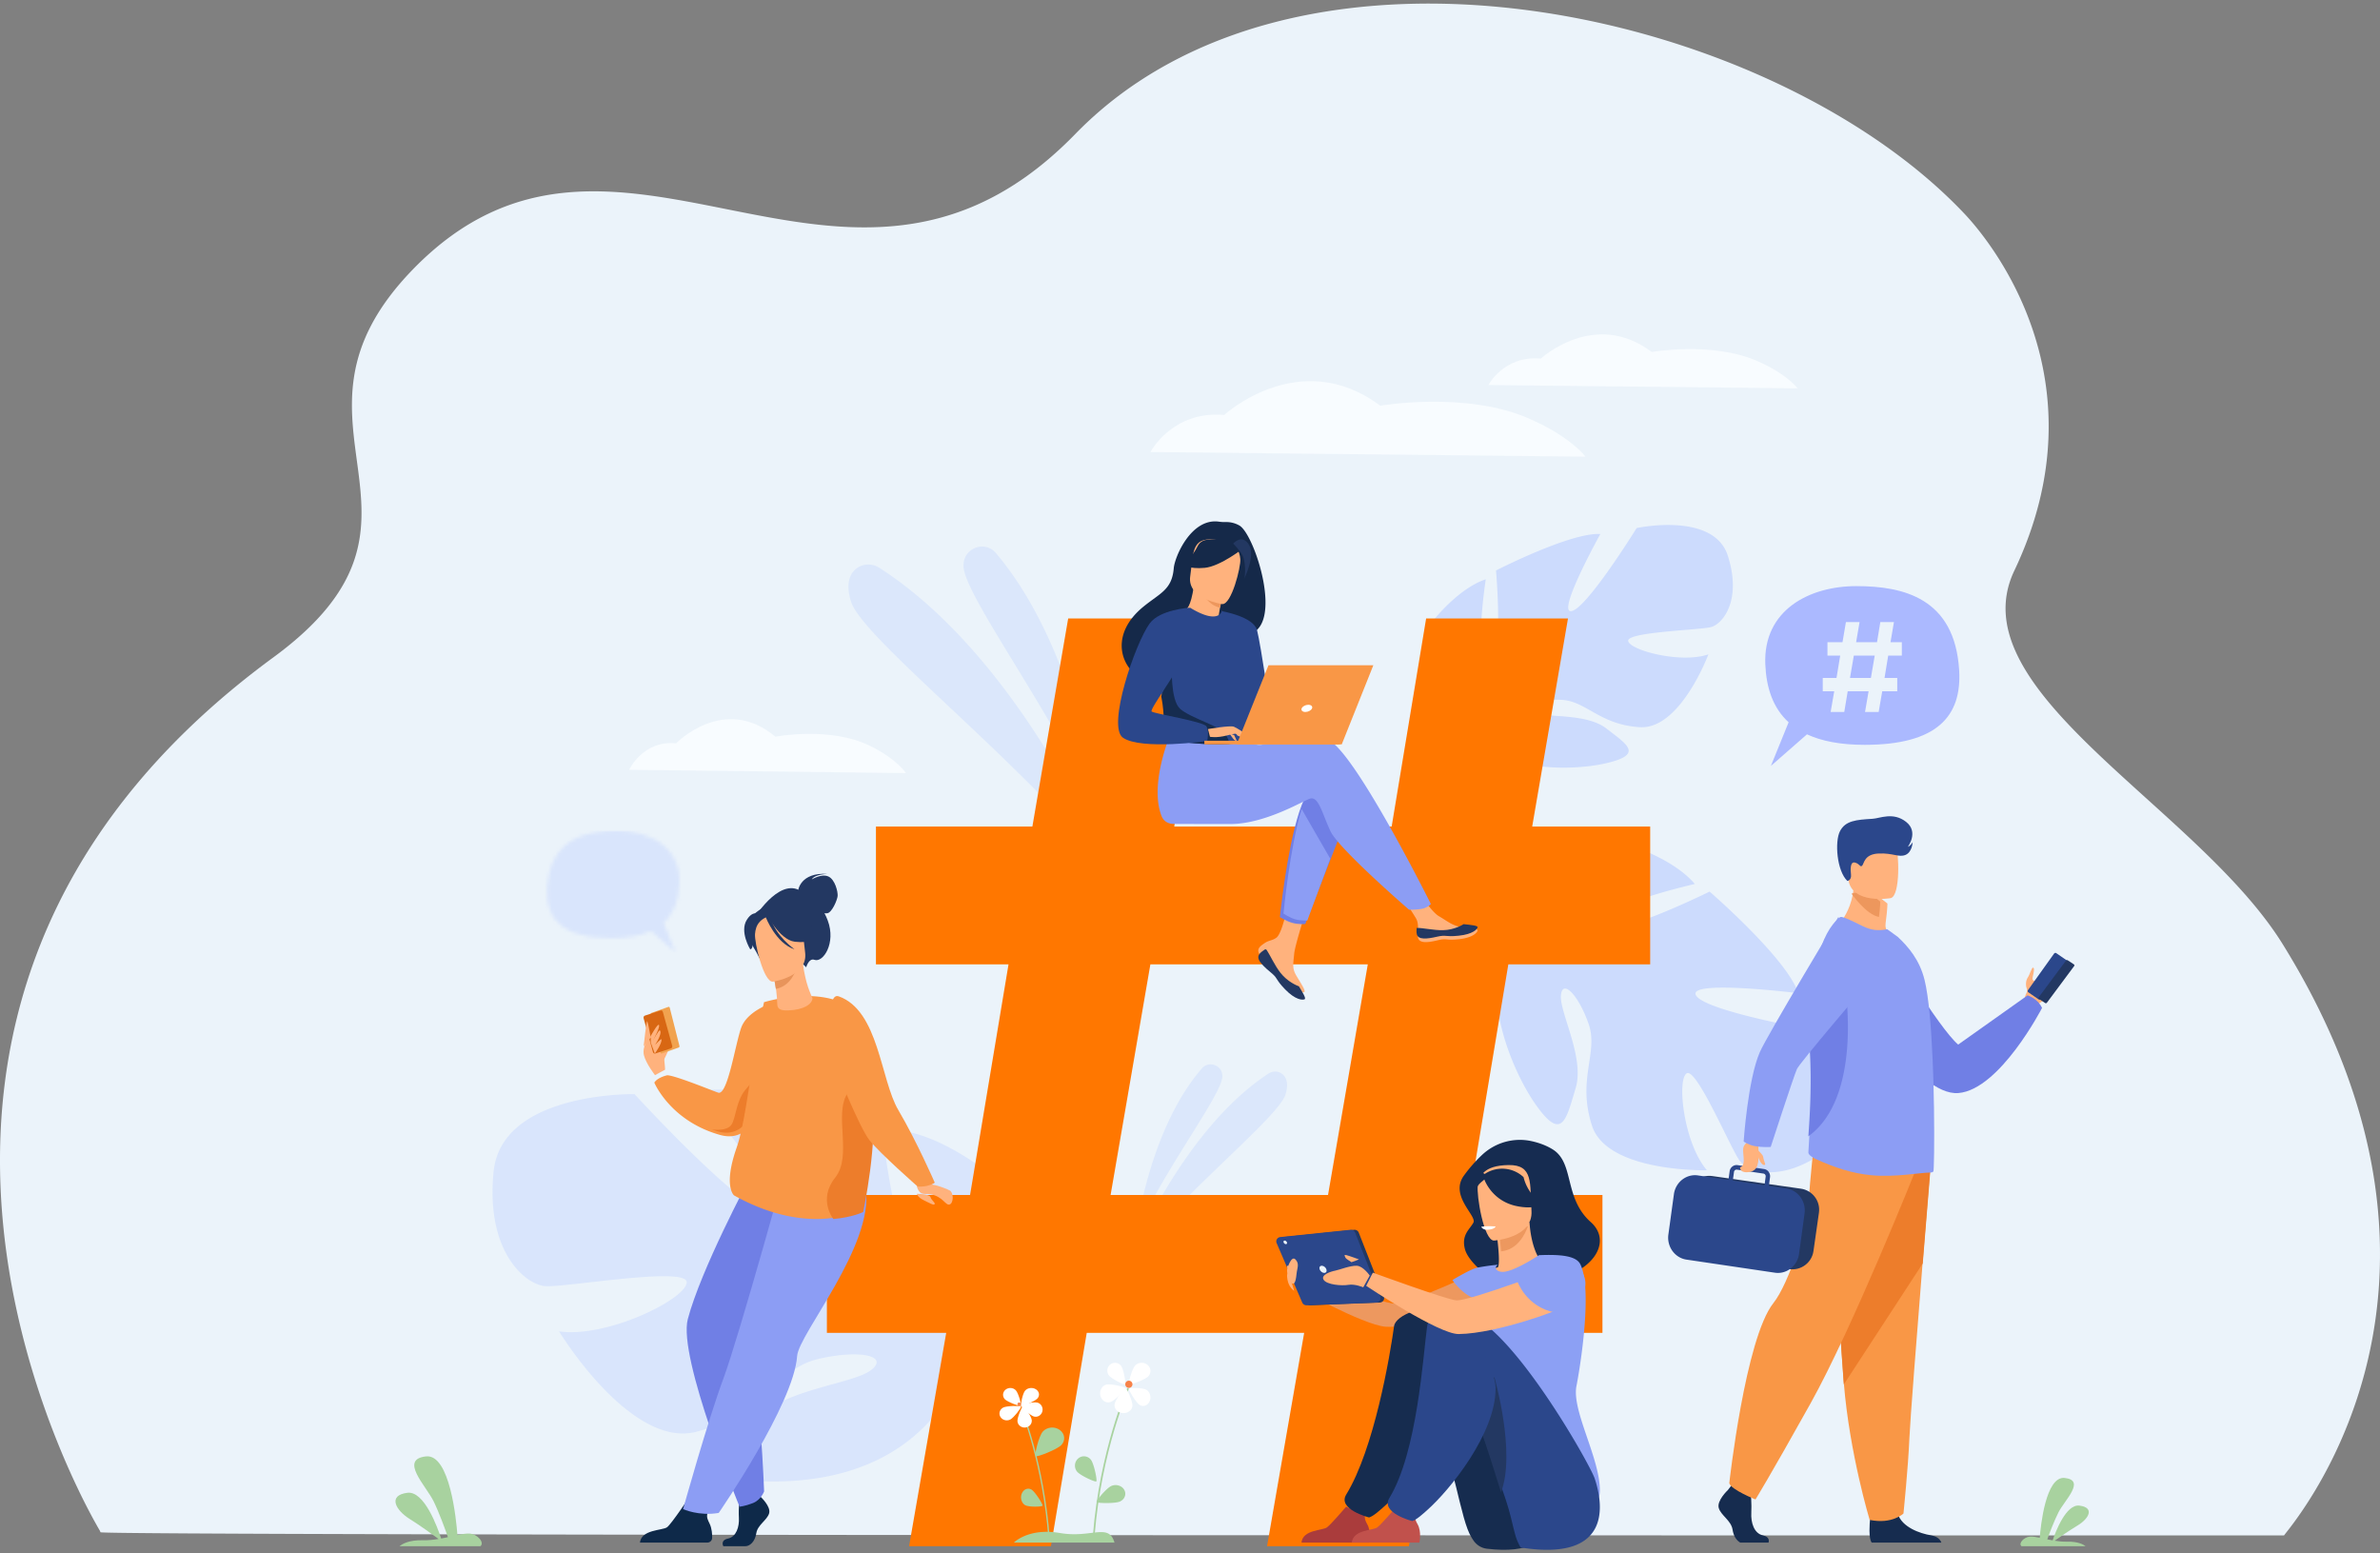 <svg width="662" height="432" viewBox="0 0 662 432" xmlns="http://www.w3.org/2000/svg" xmlns:xlink="http://www.w3.org/1999/xlink">
    <rect x="0" y="0" width="662" height="432" fill="#808080" stroke="none"/>
    <defs>
        <path d="m35.918 33.866-6.847-5.941C26.324 29.19 22.737 29.9 18.125 29.9h-.017C4.407 29.897-.35 24.534.196 15.823 1.044 2.293 10.763.028 19.7.028h.018c8.942.003 17.685 4.53 17.26 14.714-.183 4.394-1.44 8.21-4.423 10.913l3.363 8.211z" id="rzhhw6imta"/>
    </defs>
    <g fill="none" fill-rule="evenodd">
        <path d="M635.324 426.994c-38.994 0-607.047.138-607.375-.877l-.056-.13s-.055-.126-.055-.188c-.217-.51-87.524-143.468 48.205-242.99 53.107-38.94-3.323-64.646 38.907-107.996 27.885-28.621 57.233-22.607 87.392-16.593 22.335 4.454 45.114 8.907 68.075-.704 9.536-3.987 19.103-10.405 28.682-20.254a106.609 106.609 0 0 1 17.627-14.564c.97-.643 1.95-1.272 2.939-1.883a117.8 117.8 0 0 1 11.762-6.352 124.773 124.773 0 0 1 8.306-3.538 136.659 136.659 0 0 1 13.766-4.46c6.667-1.785 13.532-3.111 20.53-4.01a172.93 172.93 0 0 1 9.234-.936c60.302-4.511 128.163 20.865 163.186 57.955 7.05 7.469 39.111 46.114 13.836 99.232-15.957 33.537 50.893 65.568 74.648 103.863 60.395 97.367.94 163.156.391 164.425" fill="#EBF3FA"/>
        <path d="M111.12 430h22.52c1.207-1.025-.835-3.35-2.968-3.506-.927-.071-2.099.124-3.438.405-.31-4.115-2.08-22.62-8.75-21.877-7.498.832 0 8.15 2.12 12.48 1.571 3.21 3.228 7.813 3.985 9.984-.609.13-1.239.26-1.883.379-.994-3.053-4.693-13.32-9.396-12.722-5.522.7-3.302 4.817.612 7.262 2.871 1.797 6.397 4.35 8.073 5.584-1.42.23-2.901.388-4.405.352-3.857-.09-5.74 1.047-6.47 1.659" fill="#A8D29F"/>
        <path d="M306 228c-11.36-27.18-37.689-62.143-37.992-70.432a4.377 4.377 0 0 1-.007-.245c-.067-3.21 2.524-5.323 5.19-5.323 1.367 0 2.755.556 3.814 1.805C300.521 181.535 306 228 306 228M309 243c-23.722-30.376-69.05-65.313-72.287-75.693-1.216-3.892-.728-6.385.352-7.98 1.038-1.527 2.731-2.327 4.462-2.327 1.045 0 2.102.292 3.036.891C285.205 183.99 309 243 309 243M316 343s3.46-28.735 18.313-45.883A3.137 3.137 0 0 1 336.72 296c1.685 0 3.321 1.307 3.278 3.29 0 .05-.002.103-.005.153-.191 5.126-16.82 26.748-23.994 43.557" fill="#DBE7FB"/>
        <path d="M314 351s14.342-36.366 38.838-52.45a3.33 3.33 0 0 1 1.833-.55c1.04 0 2.062.493 2.686 1.434.653.984.945 2.52.214 4.919C355.618 310.749 328.298 332.28 314 351" fill="#DBE7FB"/>
        <path d="M215.007 412c-.864 0-1.745-.012-2.637-.036-17.854-.499-11.124-6.83-3.13-16.297 7.994-9.468 27.815-10.597 33.06-14.66 3.48-2.692.725-4.355-4.84-4.355-2.826 0-6.375.427-10.201 1.367-11.364 2.79-15.223 15.292-33.523 20.142-1.263.335-2.531.492-3.802.492-17.151 0-34.426-28.393-34.426-28.393a23.65 23.65 0 0 0 3.29.215c13.475 0 32.069-9.61 32.212-13.839.044-1.272-2.532-1.723-6.398-1.723-4.793 0-11.57.694-17.792 1.391-6.225.695-11.896 1.392-14.48 1.392-.275 0-.516-.007-.718-.024-5.53-.456-16.577-9.58-14.323-31.854 2.115-20.897 34.764-21.541 38.797-21.541.266 0 .408.002.408.002s30.217 33.01 37.61 33.01c.03 0 .062 0 .092-.003 7.229-.281-20.515-33.568-20.515-33.568 1.885-.5 4.242-.718 6.903-.718 16.402 0 44.343 8.218 44.343 8.218s4.71 41.912 11.398 41.91c.157 0 .314-.022.473-.07 6.936-2.06-6.346-38.647-6.346-38.647 13.938 1.802 28.885 15.3 28.885 15.3 19.65 22.76-10.487 46.907-10.487 46.907s-7.345 35.384-53.853 35.382" fill="#D9E5FC"/>
        <path d="M492.333 326c-4.207 0-7.182-1.552-8.378-3.112-2.352-3.062-11.367-24.483-14.486-24.483a.602.602 0 0 0-.352.11c-2.726 1.887-.771 19.45 5.666 26.928 0 0-.242.007-.683.007-4.288 0-27.43-.553-31.274-12.367-4.24-13.033 1.837-20.266-.93-28.273-2.005-5.798-4.944-9.893-6.566-9.893-.616 0-1.045.593-1.155 1.909-.407 4.777 6.69 17.282 4.08 25.846-1.646 5.394-2.683 9.963-5.084 9.963-1.41 0-3.291-1.58-6.044-5.5-7.433-10.589-14.999-32.094-7.857-40.141l.893-1.007c-.63.574-.893 1.007-.893 1.007-2.183-1.6-9.55-2.232-15.1-2.478h-.01c-.15.005-.31.005-.483.005-.872 0-2.022-.041-3.512-.134h-.007c-.784-.017-1.423-.024-1.874-.027h-.043c-.714.02-1.442.074-2.182.158L395 262.081a46.95 46.95 0 0 1 1.603-.027c3.351 0 5.435.364 5.435.364a56.08 56.08 0 0 0 4.772.203c11.755-.002 19.6-3.674 19.6-3.674S428.95 234 447.553 234c1.025 0 2.103.076 3.227.236 0 0 14.07 3.822 20.635 11.6 0 0-27.436 6.212-25.963 11.24.223.756 1.061 1.08 2.326 1.08 7.125 0 27.746-10.206 27.746-10.206s21.563 18.633 24.677 28.256c0 0-12.438-1.55-20.911-1.55-4.926 0-8.512.524-7.53 2.182 2.667 4.509 34.851 10.046 34.851 10.046s14.956 22.2 2.315 32.275c-6.461 5.147-12.199 6.841-16.592 6.841M402.785 223c1.17-3.24 2.367-5.163 2.367-5.163 5.24-10.373 4.654-19.239 4.654-19.239s-20.406-10.276-11.6-25.476c0 0 7.143-9.393 15.063-12.018 0 0-3.472 22.335.815 22.711.031.003.063.004.094.004 4.16-.001 1.942-25.165 1.942-25.165s19.785-10.161 28.432-10.161c.204 0 .4.005.59.017 0 0-11.932 21.461-8.225 21.461.056 0 .115-.004.178-.015 4.251-.668 18.14-23.1 18.14-23.1s3.947-.856 8.767-.856c6.42 0 14.385 1.52 16.622 8.61 3.919 12.41-1.458 18.868-4.632 19.76-3.175.894-23.73 1.339-23.102 3.93.477 1.967 8.664 4.572 15.932 4.572 2.309 0 4.527-.264 6.373-.894 0 0-7.558 20.271-18.521 20.271-.173 0-.345-.005-.52-.015-11.244-.66-14.956-7.328-21.913-7.611-.448-.018-.89-.027-1.319-.027-6.246 0-10.414 1.854-7.107 3.452 3.534 1.708 15.232.077 21.001 4.545 5.77 4.468 10.41 7.184.08 9.63-3.37.797-7.631 1.263-11.983 1.263-8.997 0-18.385-1.994-21.09-7.185-1.88 1.161-4.57 6.483-6.427 10.56v.006c-.26.69-.678 1.65-1.3 2.95v.002l-.002.002c-.247.581-.443 1.058-.582 1.393l-.007.023-.005.01c-.2.539-.374 1.1-.533 1.678l-2.182.075m10.534-17.662c.25.639.504.963.504.963l-.504-.963" fill="#CCDBFD"/>
        <path d="M320 125.712s6.05-11.594 20.516-10.306c0 0 21.006-19.324 43.403-2.577 0 0 23.808-4.15 41.44 3.593C437.115 121.585 441 127 441 127l-121-1.288M414 107.08s4.3-8.282 14.583-7.361c0 0 14.93-13.803 30.847-1.84 0 0 16.923-2.965 29.455 2.566C497.24 104.132 500 108 500 108l-86-.92M175 214.08s3.85-8.282 13.057-7.361c0 0 13.366-13.803 27.62-1.84 0 0 15.15-2.965 26.371 2.566C249.528 211.132 252 215 252 215l-77-.92" fill="#F8FCFF"/>
        <path d="m369.393 332.328 11.06-64.131h-60.475l-11.063 64.131h60.478zM263.19 370.66H230v-38.332h39.825l10.694-64.131h-36.874v-38.331h43.512L297.116 172h39.456l-9.956 57.866h60.476L396.68 172h39.456l-9.955 57.866H459v38.33h-39.456l-10.695 64.132h36.877v38.332h-43.515L391.886 430H352.43l10.325-59.34h-60.478L292.32 430h-39.459l10.328-59.34z" fill="#FF7700"/>
        <path d="M184.548 295c0-.116 1.95-3.577 1.33-3.843-.62-.266-1.732-.228-1.861.38-.13.606.531 3.463.531 3.463" fill="#FFB27D"/>
        <path d="M185 297.475c.001-.358-.35-5.808-1.133-6.893-.782-1.085-2.379-2.626-2.881-2.581-.503.048-2.467 3.116-1.876 5.467.59 2.352 3.082 5.532 3.082 5.532l2.808-1.525" fill="#FFB27D"/>
        <path d="m188.79 291.313-4.715 1.672c-.157.055-.321-.05-.368-.236l-2.694-10.629c-.048-.184.042-.378.198-.436l4.714-1.67c.156-.054.321.05.368.234l2.695 10.63c.046.186-.043.38-.199.435" fill="#F1A34F"/>
        <path d="m186.62 291.563-4.336 1.413c-.281.09-.578-.083-.662-.388l-2.6-9.429c-.084-.306.076-.629.357-.722l4.337-1.413c.281-.09.578.083.662.39l2.6 9.427c.084.306-.076.629-.357.722" fill="#D86713"/>
        <path d="M181 288.11s1.799-3.286 2.238-3.103c.628.261-1.63 4.43-1.63 4.43s1.673-3.115 1.934-2.88c.596.534-.352 2.491-1.292 3.991 0 0 1.682-1.83 1.737-1.5.192 1.154-1.847 3.952-1.847 3.952l-1.14-3.09v-1.8M179 291c.129-.373.78-7.643 1.058-6.954.279.69.942 4.502.942 4.502L179 291" fill="#FFB27D"/>
        <path d="M215 290.83s-.24 8.954-2.875 16.184c-2.082 5.705-5.659 10.337-11.795 8.626a31.28 31.28 0 0 1-1.824-.565l-.007-.003C186.033 310.818 182 301.077 182 301.077c.929-1.5 3.618-2.052 3.618-2.052 2.51.132 13.541 4.723 14.246 4.862 2.55.502 4.612-13.238 6.27-17.997 1.659-4.76 8.445-6.89 8.445-6.89l.421 11.83" fill="#F99746"/>
        <path d="m211 300.009-.225 6.266c-1.953 5.54-5.308 10.037-11.064 8.375a28.615 28.615 0 0 1-1.711-.548c.184.025 3.707.508 5.181-.988 1.515-1.54 1.357-6.636 4.148-10.034 2.793-3.4 3.671-3.071 3.671-3.071" fill="#ED7D2B"/>
        <path d="M211.577 416.272s2.919 2.69 2.35 4.6c-.57 1.91-3.205 3.185-3.561 5.52-.356 2.336-1.78 3.608-3.062 3.608h-6.11s-.944-1.642 1.335-2.139c2.278-.494 3.137-3.239 2.995-5.785-.143-2.549.214-5.945.214-5.945l4.841-1.131.998 1.272M178 429h18.722c.734 0 1.338-.566 1.357-1.28.03-1.066-.061-2.616-.67-3.924-.999-2.152-1.63-2.53 2.591-8.796-1.27 1.272-4.691.69-7.579.312-.354.559-5.711 8.602-6.893 9.426-1.305.913-7.126.587-7.528 4.262" fill="#0E2949"/>
        <path d="M208.331 327.983s-13.382 25.062-17.018 38.861C188.49 377.556 205.716 419 205.716 419s1.408-.093 3.705-.989c2.255-.879 3.114-3.24 3.114-3.24s-1.022-29.632-4.508-43.968c-.783-3.22 3.791-13.6 11.512-19.283 7.72-5.687 10.936-23.977 6.34-25.215-4.597-1.235-17.548 1.678-17.548 1.678" fill="#707FE5"/>
        <path d="M219.838 320s-14.292 51.762-18.627 63.386C196.875 395.01 190 419.681 190 419.681s4.347 2.017 9.913 1.063c0 0 20.898-30.25 21.807-43.618.42-6.179 21.442-30.677 19.098-46.65L219.838 320" fill="#8C9DF4"/>
        <path d="M238.14 336.956s-2.948 1.487-8.163 1.924h-.005c-5.971.503-14.914-.378-25.806-6.445 0 0-3.038-2.505.694-13.16 2.825-8.064 4.202-25.066 7.65-40.562 0 0 11.186-3.513 20.161-.477 6.857 2.32 6.175 12.852 7.442 23.816a80.76 80.76 0 0 0 .41 3.076c1.874 12.002-2.382 31.828-2.382 31.828" fill="#F99746"/>
        <path d="M210 255.024s7.878-12.685 13.978-6.157c0 0 3.988 1.007 6.272 7.15 2.331 6.267-1.299 11.8-3.723 10.907-1.554-.575-2.282 2.076-2.282 2.076L210 255.024" fill="#233862"/>
        <path d="M222 247.668s.536-5.133 8.202-4.634c0 0-3.625.064-4.403 1.542 0 0 2.635-1.661 4.558-.853 1.924.808 2.738 4.329 2.634 5.45-.104 1.122-1.58 4.621-2.873 4.802-1.292.184-2.986-.71-2.986-.71L222 247.667" fill="#233862"/>
        <path d="M226 277.657c-.73-1.842-1.817-3.777-2.69-9.657l-.466.155L215 270.77s.55 2.38.9 4.645c.144.928.247 2.581.313 4.024.069 1.478 1.602 1.616 3.16 1.547 4.149-.18 6.434-1.646 6.627-3.33" fill="#FFB27D"/>
        <path d="M215 270.522s.49 2.295.804 4.478c4.016-.71 5.617-4.785 6.196-7l-7 2.522" fill="#E8945B"/>
        <path d="M223.989 266.168s1.898-3.869 2.01-6.98c.079-2.218-2.396-10.083-11.046-7.765 0 0-2.53.566-4.706 2.371-1.73 1.435-4.095 4.352.105 10.946l1.177 2.26 12.46-.832" fill="#233862"/>
        <path d="M214.972 272.998s9.848-1.38 8.973-8.107c-.876-6.73-.194-11.436-6.519-10.84-6.325.593-7.21 3.352-7.415 5.678-.204 2.322 2.377 13.453 4.961 13.269" fill="#FFB27D"/>
        <path d="M213 253.83s3.747 7.542 8.053 8.062c4.306.518 5.947-.998 5.947-.998s-3.55-2.287-4.847-7.058c0 0-7.607-4.127-9.153-.005M212 255.002s-1.963 2.022-2.256 3.764c-.293 1.742-.025 5.208-1.075 5.234 0 0-3.016-4.905-.94-8.208 2.202-3.503 4.271-.79 4.271-.79" fill="#233862"/>
        <path d="M213 255.085s2.805 7.256 8 8.915c0 0-5.493-3.875-6.575-8.783-1.083-4.91-1.425-.132-1.425-.132" fill="#233862"/>
        <path d="M240.095 337.06s-2.997 1.5-8.296 1.94h-.005s-4.354-5.42.504-11.494c4.858-6.076-.38-17.284 3.362-23.381 2.603-4.243 5.137-3.255 6.439-2.264.12 1.033.256 2.069.417 3.102 1.903 12.103-2.421 32.097-2.421 32.097" fill="#ED7D2B"/>
        <path d="M258.094 328s.625 1.411 1.5 1.506c1.429.153 4.149 1.31 4.576 1.555 1.158.665 1.079 3.636-.079 3.917-1.157.28-1.736-2.216-5.353-2.883-1.228-.227-3.015.593-3.738-2.25l3.094-1.845" fill="#FFB27D"/>
        <path d="M233.306 277.085c11.168 3.982 11.58 23.163 16.558 31.612C255 317.41 260 328.876 260 328.876s-.091.342-2.006.873c-1.348.376-2.755.218-2.755.218s-10.55-9.255-13.418-12.905c-2.865-3.651-9.625-20.588-9.625-20.588s-3.323-20.97 1.11-19.389" fill="#F99746"/>
        <path d="M255 332s.268.973 1.895 1.761c1.626.789 2.93 1.576 3.09 1.09.156-.49-.908-1.015-1.159-1.916-.253-.9-3.826-.935-3.826-.935" fill="#FFB27D"/>
        <path d="M425.901 317.332c-4.933-1.052-10.079.438-13.73 3.911a40.813 40.813 0 0 0-4.998 5.71c-4.024 5.606 3.679 11.157 2.656 13.055-1.026 1.9-3.4 3.4-2.36 7.366 1.038 3.966 7.888 9.114 10.122 9.342 22.635 2.321 32.457-10.134 24.89-16.848-7.565-6.715-4.48-16.455-10.62-20.238-1.899-1.168-3.983-1.877-5.96-2.298" fill="#162C51"/>
        <path d="M412.44 353s-20.601 9.717-24.46 9.553c-3.859-.163-27.98-8.435-27.98-8.435l.604 3.984s18.351 10.277 24.767 10.86c6.316.574 27.913-5.519 30-6.808 2.082-1.286 3.126-7.851-2.932-9.154" fill="#ED985F"/>
        <path d="M411 362.497c1.868 1.306 4.212 2.386 7.156 3.07 11.03 2.567 15.256-6.827 16.844-13.276-1.503-.867-2.918-1.058-3.736-1.156a35.782 35.782 0 0 0-2.33-.193c-1.24-.956-3.084-4.868-3.494-10.942l-.519.14-8.692 2.397s.398 2.784.593 5.417c.151 2.058.175 4.027-.211 4.509-.68.148-1.086.246-1.086.246l-.005.007c-.116.194-2.638 4.373-4.52 9.78" fill="#FFB27D"/>
        <path d="M417 343.148s.367 2.492.545 4.852c4.534-.445 6.637-4.679 7.455-7l-8 2.148" fill="#ED985F"/>
        <path d="M415.547 345s10.918-.675 10.438-8.283c-.479-7.611.606-12.824-6.385-12.715-6.991.109-8.16 3.12-8.552 5.704-.392 2.584 1.647 15.274 4.499 15.294" fill="#FFB27D"/>
        <path d="M409.05 327.749c1.676-2.21 3.099-1.845 3.926-1.269a8.708 8.708 0 0 1 10.802.882c1.174 4.924 5.222 7.519 5.222 7.519s-2.108 1.58-7.154.531c-6.455-1.34-8.672-6.587-8.973-7.394-.68.66-1.556 1.078-2.23 2.509-.798 1.698-1.3 2.683-1.311 5.473 0 0-2.798-4.935-.283-8.251" fill="#162C51"/>
        <path d="M438.492 385.457c1.063-5.395 4.528-26.957 1.063-33.895-1.244-2.49-6.13-2.716-11.488-2.498-1.668 1.069-8.021 5.11-10.63 4.605a2.731 2.731 0 0 1-.148-.033c-1.23-.305-1.692-1.164-.666-1.903 0-.002-2.353.166-5.65.782-1.86.349-6.973 3.463-6.973 3.463s2.317 3.582 6.045 5.148c-.632 5.632.31 8.119 6.194 21.127 4.971 10.998-.67 20.898-.67 20.898s29.267 23.371 29.43 11.472c.124-8.96-7.865-22.268-6.507-29.166" fill="#8CA0F4"/>
        <path d="M413.576 430.7c-1.545-.18-2.935-1.056-3.8-2.394-.136-.214-.284-.441-.44-.686-3.233-5.068-4.491-20.59-11.765-37.129-1.77-4.025-8.13-4.75-9.864-9.3 0 0-4.269-14.751 8.168-15.188 12.438-.434 33.31 41.046 33.638 45.397.32 4.215 8.224 22.123-15.937 19.3" fill="#162C4F"/>
        <path d="M362 429h18.801s.702-3.075-.531-5.166c-1.092-1.852-.674-2.906.135-4.436-.853.356-1.953.683-3.166.612-.937-.057-1.929-.492-2.797-1.01-.81.946-4.274 4.972-5.356 5.77-1.228.904-6.707.582-7.086 4.23" fill="#AA3C3C"/>
        <path d="M387.76 368.818c-1.129 8.22-5.537 34.166-13.312 46.824-2.505 4.08 6.316 6.37 6.365 6.358 1.182-.303 3.154-2.135 4.062-2.931 6.311-5.526 19.125-21.175 19.125-33.721 0-6.117.11-17.8-4.467-20.77-2.82-1.827-11.325.975-11.774 4.24" fill="#162C4F"/>
        <path d="M422.988 430.369s-.911-1.385-1.487-3.446c-.965-3.441-1.308-5.946-3.16-11.31-1.947-5.628-4.256-12.554-7.142-19.758a183.728 183.728 0 0 0-2.841-6.725c-1.797-4.007-6.738-3.453-8.497-7.986 0 0-6.857-15.706 5.751-16.14 12.609-.433 36.564 42.02 37.942 46.132 1.506 4.499 6.923 23.546-20.566 19.233" fill="#2B478B"/>
        <path d="M376 429h18.8s.704-3.075-.531-5.166c-1.093-1.852-.674-2.906.135-4.436-.851.356-1.953.683-3.166.612-.938-.057-1.927-.492-2.795-1.01-.81.946-4.277 4.972-5.36 5.77-1.227.904-6.707.582-7.083 4.23" fill="#C1514C"/>
        <path d="M417.516 415c-1.776-5.643-3.882-12.585-6.516-19.808.688-5.472 2.17-10.26 4.665-12.192 0 0 6.051 20.945 1.851 32" fill="#233862"/>
        <path d="M396.941 368.932c-1.128 8.265-2.717 34.945-10.493 47.674-2.507 4.103 6.316 6.406 6.363 6.394 1.182-.304 3.154-2.147 4.062-2.948 6.313-5.557 19.127-21.294 19.127-33.911 0-6.152-7.39-17.408-11.97-20.394-2.818-1.838-6.64-.098-7.089 3.185" fill="#2B478B"/>
        <path d="m357.126 344.018 19.503-2.01a1.263 1.263 0 0 1 1.31.778l6.978 17.799c.304.78-.266 1.623-1.126 1.657l-19.351.757a1.263 1.263 0 0 1-1.214-.75l-7.127-16.545c-.326-.755.19-1.602 1.027-1.686" fill="#233862"/>
        <path d="m356.127 344.018 19.5-2.01a1.263 1.263 0 0 1 1.312.778l6.977 17.8c.307.78-.266 1.622-1.126 1.656l-19.35.757a1.263 1.263 0 0 1-1.215-.75l-7.127-16.545c-.324-.755.19-1.6 1.03-1.686" fill="#2B478B"/>
        <path d="M367.06 352.999c-.188-.551.08-.999.599-.999.517 0 1.092.448 1.28.999.19.553-.077 1.001-.597 1.001s-1.092-.448-1.282-1.001M357.03 345.5c-.094-.276.039-.5.298-.5.26 0 .547.224.642.5.094.276-.04.5-.3.5s-.545-.224-.64-.5" fill="#EBF3FA"/>
        <path d="M434.618 352s-25.678 9.83-29.534 9.632c-2.496-.13-23.223-7.707-23.223-7.707l-1.861 3.66s20.176 13.481 25.72 13.415c10.953-.13 29.429-7.119 31.514-8.495 2.086-1.373 3.445-9.114-2.616-10.505M381 354.736s-1.817-2.654-3.626-2.733c-1.808-.076-4.933 1.173-6.003 1.368-1.068.195-4.11 1.13-3.205 2.537.903 1.405 5.098 1.717 6.906 1.405 1.81-.312 4.111.687 4.111.687l1.817-3.264M378 350.24s-2.668-.988-3.432-1.171c-.763-.185-.61.001-.381.584.23.585 1.602 1.14 1.602 1.323 0 .183 2.211-.737 2.211-.737M358.07 352.79s1.067-3.736 2.24-2.562c1.22 1.222.481 2.444.33 4.001-.285 2.978-.853 2.85-1.21 2.716-.36-.135-1.757-2.656-1.36-4.154" fill="#FFB27D"/>
        <path d="M358.035 354s-.46 3.285 1.965 5l-.717-2.26-1.248-2.74" fill="#FFB27D"/>
        <path d="M412 341.187s1.048-.31 4-.131c0 0-.157.857-2.333.942-1.233.049-1.667-.811-1.667-.811" fill="#FFF"/>
        <path d="M422 356.191s2.354 7.176 10.441 8.809c0 0 13.351-3.96 6.703-12.718 0 0-6.572-4.704-17.144 3.909" fill="#8CA0F4"/>
        <path d="M358.65 354s-.606-1.462-.64-1.714c-.034-.253.008-.38.32-.204.311.178.787.647.644 1.09-.14.443-.325.828-.325.828M350.387 263.392c-.424.482-.478 1.02-.267 1.597l.002.007c.39 1.064 1.677 2.253 3.171 3.439.19.154.36.293.51.421l.113.101c.03.026.06.054.088.077 1.392 1.272.869 1.563 3.372 4.14 2.854 2.937 4.82 2.99 5.378 2.724.474-.23-.488-1.788-1.553-3.537a14.61 14.61 0 0 0-.154-.256c-.142-.234-.282-.47-.424-.702-1.248-2.109-.926-3.097-.632-6.234.241-2.548 4.009-14.24 4.009-14.24l-5.47-.929s-1.647 9.306-3.46 10.74c-.972.766-2.059.775-2.992 1.342-.066.038-.13.08-.194.12-.53.349-1.07.707-1.497 1.19" fill="#FFB27D"/>
        <path d="M350.391 265.207c-.428.49-.483 1.037-.27 1.621l.002.007c.483 1.08 1.748 2.28 3.206 3.48.191.157.359.302.51.437l.114.102c.031.026.06.055.088.079 1.406 1.29.878 1.585 3.405 4.2 2.88 2.98 4.865 3.034 5.429 2.763.478-.233-.493-1.813-1.568-3.589-.56-.204-3.166-1.257-5.135-3.762-1.672-2.122-2.807-4.824-3.945-6.483l-.325-.062c-.536.354-1.08.718-1.511 1.207" fill="#233862"/>
        <path d="M394.418 260.742c.342 1.682 2.773 1.401 5.488.745 2.717-.653 2.071.125 5.937-.297s5.035-1.845 5.153-2.41c.107-.503-1.804-.68-3.852-.913a43.341 43.341 0 0 1-.775-.092c-2.313-.286-4.007-1.758-6.11-2.965-1.99-1.147-4.958-5.81-4.958-5.81l-5.301.413s2.782 4.165 3.856 5.977c.634 1.066.6 2.474.522 3.564-.041.59-.08 1.196.04 1.788" fill="#FFB27D"/>
        <path d="M399.68 260.504c2.773-.632 2.114.12 6.058-.288 3.945-.408 5.138-1.785 5.258-2.333.11-.486-1.84-.657-3.93-.883l-.02.037s-2.364 1.57-5.65 1.643c-2.674.06-5.508-.657-7.355-.628-.042.57-.081 1.158.041 1.73.35 1.628 2.829 1.356 5.599.722" fill="#233862"/>
        <path d="m375 226.439-11.938 30.532s-1.834.17-3.588-.313c-1.62-.444-3.474-1.606-3.474-1.606s1.877-18.565 5.378-29.222c.897-2.735 1.902-4.948 3.011-6.193 5.428-6.097 10.611 6.802 10.611 6.802" fill="#707FE5"/>
        <path d="M369.164 205.644c-2.775-.903-10.018-.014-17.873 1.42a5.309 5.309 0 0 1-5.5-2.506L326.02 203s-6.525 14.594-2.951 23.893c.524 1.367 1.675 2.22 3.453 2.249 0 0 11.947.017 15.768.017 9.831 0 20.807-6.818 22.226-7.105 2.324-.469 3.253 4.22 5.576 9.143C372.42 236.12 391.94 253 391.94 253s2.999.03 4.24-.44c1.331-.503 1.821-1.158 1.821-1.158s-21.631-43.414-28.836-45.758" fill="#8C9DF4"/>
        <path d="M344.752 146.152a7.326 7.326 0 0 0-3.842-.966c-.62.017-1.24-.022-1.856-.11-7.677-1.087-12.3 9.692-12.572 12.948-.496 5.98-3.768 6.891-8.376 10.636-9.236 7.508-6.527 16.234-1.478 19.476 3.032 1.945 8.373 0 8.373 0 .075.05 14.609-7.853 21.77-11.665 10.74-1.476 2.297-27.837-2.019-30.32" fill="#152949"/>
        <path d="M339.063 174.383c.032.02-3.62 1.248-6.062.183-2.296-.999-4.035-4.718-4-4.72 1.045-.048 2.19-.947 3.073-6.846l.445.157 7.481 2.65s-.543 2.362-.893 4.611c-.295 1.889-.455 3.698-.044 3.965" fill="#FFB27D"/>
        <path d="M340 165.521s-.239 1.213-.59 3.479c-3.446-.724-4.925-3.824-5.41-6l6 2.521" fill="#ED975D"/>
        <path d="M339.962 167.997s-9.817-1.373-8.902-7.731c.915-6.359.264-10.819 6.569-10.21 6.307.607 7.173 3.223 7.361 5.423.191 2.2-2.453 12.712-5.028 12.518" fill="#FFB27D"/>
        <path d="M346 152.338s-6.493 5.164-10.912 5.58c-4.416.416-6.088-.892-6.088-.892s2.603-1.994 4.17-5.213c.463-.948 1.438-1.6 2.562-1.69 3.154-.25 9.132-.365 10.268 2.215" fill="#152949"/>
        <path d="M343 151.171s2.072 2.027 2.723 3.53c.63 1.451.818 4.92.318 6.299 0 0 3.225-6.35 1.399-9.437-1.935-3.271-4.44-.392-4.44-.392" fill="#233862"/>
        <path d="M347.998 188.285c-.293 20.05-.081 15.86-2.225 17.763-.517.458-1.97.73-3.883.86-6.013.408-16.584-.605-16.987-1.741-1.387-3.932-.407-5.153-1.564-11.172a53.24 53.24 0 0 0-.445-2.087c-.966-4.134-1.904-5.54 1.518-12.181 3.105-6.016 6.33-10.898 6.62-10.722 8.19 4.97 8.851.792 8.851.792s8.26 8.708 8.115 18.488" fill="#2B478B"/>
        <path d="m370 238.775-6.358 17.197s-1.725.167-3.375-.312c-1.523-.442-3.267-1.597-3.267-1.597s1.765-18.464 5.058-29.063L370 238.775" fill="#8C9DF4"/>
        <path d="M340 170s8.634 1.48 9.647 5.24C350.661 179 354 201.818 354 201.818s-2.435 2.405-4.462.354c-2.03-2.05-6.383-21.35-6.383-21.35L340 170" fill="#2B478B"/>
        <path d="M342 206.905c-6.158.42-16.985-.623-17.398-1.794-1.42-4.05-.417-5.308-1.602-11.509l2.97-8.602s-.49 9.58 2.256 12.099c2.745 2.52 11.247 4.864 12.582 6.969.646 1.01 1.068 2.023 1.192 2.837" fill="#162C4F"/>
        <path d="M336 202.756s6.214-1.087 7.215-.654c1.002.433 3.452 2.011 3.76 2.56.307.55-2.231-.417-3.057-.59-.534-.113-1.943.27-2.64.453-2.93.768-4.727.373-4.727.373l-.551-2.142" fill="#FFB27D"/>
        <path d="M330.895 169s-8.246.494-11.102 4.37c-4.017 5.454-11.989 28.7-7.422 31.8 5.145 3.492 23.416.913 23.416.913s.61-2.766-.236-4.103c-.848-1.338-14.594-3.5-15.228-4.117-.636-.617 7.931-12.04 7.931-13.893 0-1.853 2.641-14.97 2.641-14.97" fill="#2B478B"/>
        <path d="M342 204s1.07 1.65 1.42 1.847c.352.197.58.148.58.148l-.721-1.552L342 204M343 203l3 1.766s-.127.253-.498.233c-.37-.02-1.3-.434-1.3-.434L343 203" fill="#FFB27D"/>
        <path fill="#F99746" d="M373 206h-38v1h37.663l.337-1"/>
        <path fill="#F99746" d="M344 207h29.211L382 185h-29.166L344 207"/>
        <path d="M364.941 197c.23-.552-.232-1-1.028-1s-1.627.448-1.854 1c-.23.552.232 1 1.028 1s1.627-.448 1.854-1" fill="#FFF"/>
        <path d="M572.797 272.379c-.88 2.354-2.404 5.085-4.007 5.763-1.815.771-2.573 1.858-2.573 1.858L563 278.142s.042-.192.127-.508c.083-.314.215-.75.394-1.233 0 0 .536-.686.208-1.55-.33-.86-.264-2.193.298-3.005.56-.81 1.104-2.808 1.441-2.75.82.141-.4 2.889-.051 3.397.315.462.714.304.788.268l.012-.008c2.297-1.004 5.083-6.417 6.316-5.685.462.272.638 4.309.264 5.31" fill="#FFB27D"/>
        <path d="m564.188 275.96 2.84 1.961c.2.138.48.09.62-.106l7.272-10.166a.438.438 0 0 0-.109-.611l-2.84-1.958a.45.45 0 0 0-.62.106l-7.27 10.166a.432.432 0 0 0 .107.609" fill="#2B478B"/>
        <path d="m567.147 277.807 1.71 1.133a.363.363 0 0 0 .486-.08l7.595-10.208a.32.32 0 0 0-.085-.459l-1.71-1.133a.363.363 0 0 0-.486.08l-7.595 10.208a.32.32 0 0 0 .085.459" fill="#233862"/>
        <path d="M524.898 262s14.508 24.068 19.773 28.497l19.3-13.685s2.802.816 4.029 3.49c0 0-11.72 22.71-23.261 23.674-11.541.961-27.739-27.222-27.739-27.222L524.898 262" fill="#707FE5"/>
        <path d="M491.92 429h-7.857c-.99-.54-1.872-1.773-2.149-3.613-.384-2.539-3.221-3.922-3.835-6-.613-2.077 2.531-5.001 2.531-5.001l.525-.68.548-.706 5.216 1.233s.13 1.247.206 2.833c.057 1.147.087 2.468.023 3.629-.154 2.769.773 5.752 3.226 6.292 1.813.397 1.731 1.477 1.566 2.013M540 429h-19.374c-.93-1.147-.588-5.383-.446-6.767.03-.277.05-.44.05-.44s6.615-5.34 7.524-1.251c.026.128.06.254.098.378 1.143 3.825 6.277 5.563 9.243 6.048 1.928.316 2.64 1.327 2.905 2.032" fill="#162C4F"/>
        <path d="M537 323.697s-1.002 12.25-2.182 26.975c-1.6 20-3.524 44.57-3.714 49.223-.33 8.082-1.652 21.009-1.652 21.009s-3.133 3.071-9.403 1.778c0 0-5.585-18.457-7.18-37.981-.028-.32-.052-.644-.077-.965C511.31 363.857 509 322 509 322l28 1.697" fill="#F99746"/>
        <path d="M537 324.678s-1.002 12.113-2.182 26.673L512.868 385c-.027-.317-.051-.637-.076-.954C511.31 364.389 509 323 509 323l28 1.678" fill="#ED7D2B"/>
        <path d="M533 325.01s-17.738 44.418-29.403 65.29C491.935 411.176 488.29 417 488.29 417s-6.683-2.67-7.29-4.49c0 0 4.459-40.297 12.27-50.122 4.415-5.549 9.598-22.207 9.843-28.032.242-5.827 1.579-17.356 1.579-17.356L533 325.01" fill="#F99746"/>
        <path d="M529 262.53c-7.17 2.191-19-3.99-19-3.99s6.034-4.544 5.689-14.54l9.307 7.27s-.014 1.735-.426 4.773c-.11.798-.306 2.044.312 2.684 2.4 2.485 4.118 3.803 4.118 3.803" fill="#FFB27D"/>
        <path d="M523 250.727s-.013 1.553-.366 4.273c-3.577-.622-7.634-6.474-7.634-6.474 1.821-.532 3.417-.627 4.772-.433l3.228 2.634" fill="#ED975D"/>
        <path d="M525.897 249.772s-10.784 1.886-11.794-5.199c-1.012-7.084-3.087-11.612 3.756-13.116 6.84-1.503 8.566.989 9.452 3.267.884 2.278 1.363 14.375-1.414 15.048" fill="#FFB27D"/>
        <path d="M537.77 325.801c-.209.173-.45.276-.725.276-2.592-.034-10.15 1.41-16.546.75-5.39-.52-10.161-2.121-15.286-4.425-.681-.307-2.246-1.146-2.212-1.909.023-.837.107-2.047.21-3.574.363-5.308.996-14.436.38-24.968-.113-1.96-.17-3.905-.177-5.82-.053-14.275 2.767-26.828 8.434-31.079.485-.348 3.457 1.11 6.188 2.462 2.523 1.25 4.502 1.381 6.886.897l2.93 2.122c2.902 2.704 6.082 6.38 7.463 11.963 1.176 4.752 1.866 13.318 2.246 22.196.175 4.023.313 8.082.349 11.93v.139c.033.38.033.798.033 1.18.139 9.881 0 17.719-.174 17.86" fill="#8C9DF4"/>
        <path d="M503 316c.362-5.216.992-14.185.378-24.535a105.739 105.739 0 0 1-.176-5.72 266.756 266.756 0 0 1 4.274-9.745h5.927s4.345 29.386-10.403 40" fill="#707FE5"/>
        <path d="m473.066 349.425 24.679 3.516c3.213.457 6.214-1.795 6.672-5.007l1.524-10.69c.458-3.211-1.796-6.212-5.007-6.669l-24.679-3.516c-3.213-.457-6.214 1.795-6.672 5.007l-1.524 10.69c-.458 3.211 1.796 6.212 5.007 6.669" fill="#233862"/>
        <path d="M482.312 325.921a.744.744 0 0 1 .606-.639.661.661 0 0 1 .219-.002l1.096.159 4.059.603 2.212.328c.398.058.676.444.618.857l-.327 2.395-8.812-1.305.33-2.396zm19.269 8.432c-.695-1.802-2.19-3.225-4.087-3.708h-.003l-.004-.002a5.411 5.411 0 0 0-.57-.114l-4.91-.726.327-2.398a2.072 2.072 0 0 0-.371-1.503 1.923 1.923 0 0 0-1.287-.791l-1.281-.19-5.158-.763-.929-.138c-1.065-.157-2.057.613-2.208 1.723l-.327 2.395-8.48-1.254c-3.22-.478-6.233 1.87-6.692 5.218l-1.542 11.236c-.458 3.348 1.802 6.477 5.025 6.955l24.623 3.645a5.61 5.61 0 0 0 1.284.044h.004a5.67 5.67 0 0 0 1.92-.505c1.812-.83 3.186-2.583 3.486-4.76l1.54-11.235a6.318 6.318 0 0 0-.36-3.129z" fill="#2B478B"/>
        <path d="M490 316.33s-.992 1.236-.89 2.949c.256 4.259-.16 6.19-2.408 6.628 0 0-2.668.61-2.702-1.298 0 0 1.254.012.992-2.665-.304-3.087-.272-3.116 1.39-4.727l1.101-2.217 2.517 1.33" fill="#FFB27D"/>
        <path d="M487.99 318.715c2.177.422 4.534.25 4.534.25s6.46-19.845 7.29-21.659c.831-1.812 19.186-23.271 19.186-23.271L511.354 255s-19.853 32.985-21.867 37.62c-3.332 7.659-4.487 24.83-4.487 24.83s1.28.934 2.99 1.265" fill="#8C9DF4"/>
        <path d="M513.85 245s1.2-.195 1.007-1.799c-.194-1.603-.192-3.7 1.156-3.309 1.345.39 1.411 1.435 1.966.825.552-.61.562-3.178 4.566-3.357 4.006-.179 5.633 1.172 7.496.379 1.86-.794 1.959-3.525 1.959-3.525s-.528.975-1.328 1.286c0 0 3.108-4.118-.49-6.94-3.597-2.824-7.267-.976-9.348-.853-4.586.268-7.548.535-9.048 3.455-1.498 2.92-.88 11.027 2.064 13.838" fill="#2B478B"/>
        <path d="M489.108 320s1.213 1.134 1.29 1.605c.243 1.514.807 2.168.525 2.332-.586.342-1.364-.78-1.734-1.783-.372-1.006-.08-2.154-.08-2.154" fill="#FFB27D"/>
        <path d="M580.113 430h-17.829c-.954-.779.663-2.546 2.351-2.666.734-.053 1.662.096 2.721.31.246-3.127 1.648-17.192 6.928-16.627 5.936.632 0 6.192-1.68 9.485-1.242 2.438-2.554 5.935-3.155 7.587.484.1.982.197 1.493.288.786-2.32 3.715-10.122 7.438-9.668 4.371.531 2.614 3.661-.486 5.517-2.273 1.368-5.065 3.308-6.389 4.245 1.124.176 2.296.296 3.485.27 3.055-.07 4.544.793 5.123 1.259" fill="#A8D29F"/>
        <path d="M544.939 186.34c-1.242-20.008-15.507-23.344-28.616-23.34-13.107.004-25.925 6.694-25.301 21.74.267 6.493 2.111 12.131 6.483 16.127L492.577 213l10.035-8.78c4.034 1.873 9.299 2.923 16.07 2.92 20.085-.007 27.057-7.93 26.257-20.8" fill="#ABB9FF"/>
        <path d="m520.392 188.536 1.063-6.215h-5.811l-1.063 6.215h5.811zm-10.202 3.714H507v-3.714h3.826l1.028-6.215h-3.543v-3.714h4.18l.956-5.607h3.792l-.957 5.607h5.809l.922-5.607h3.79l-.957 5.607H529v3.714h-3.792l-1.026 6.215h3.541v3.714h-4.18l-.99 5.75h-3.792l.993-5.75h-5.81l-.957 5.75h-3.79l.993-5.75z" fill="#EBF3FA"/>
        <g transform="translate(152 231)">
            <mask id="grszpsnw8b" fill="#fff">
                <use xlink:href="#rzhhw6imta"/>
            </mask>
            <path fill="#D9E5FC" mask="url(#grszpsnw8b)" d="M-.35 33.866h37.753V.028H-.349z"/>
        </g>
        <path d="m292 428-.386-.064c-1.52-20.711-7.53-35.572-7.614-35.775l.35-.161c.086.206 6.139 15.166 7.65 36" fill="#A8D29F"/>
        <path d="M279.507 389.138c.743.781 4.213 2.038 4.454 1.841.24-.196-.67-3.558-1.41-4.34-.742-.782-2.024-.857-2.864-.167-.84.69-.921 1.884-.18 2.666" fill="#FFF"/>
        <path d="M285.14 386.729c-.706.802-1.349 4.087-1.076 4.257.27.17 3.805-1.288 4.512-2.09.707-.803.51-1.939-.439-2.536-.948-.598-2.29-.434-2.997.369" fill="#FFF"/>
        <path d="M288.576 390.064c-1.028-.29-4.495.477-4.574.783-.081.304 2.53 2.792 3.559 3.082 1.03.29 2.09-.339 2.37-1.406.28-1.066-.324-2.168-1.355-2.459" fill="#FFF"/>
        <path d="M286.99 394.928c-.106-1.04-2.098-3.957-2.41-3.928-.315.03-1.679 3.252-1.574 4.29.106 1.04 1.086 1.802 2.185 1.701 1.101-.102 1.906-1.025 1.8-2.063M280.992 394.782c1-.489 3.15-3.349 3-3.614-.149-.265-3.9-.24-4.9.248-.997.486-1.382 1.636-.857 2.566.522.93 1.757 1.288 2.757.8" fill="#FFF"/>
        <path d="M283.006 390.42a.501.501 0 0 1 .988.159.5.5 0 0 1-.988-.158" fill="#F78248"/>
        <path d="M290.084 398.092c-1.16 1.268-2.412 6.587-2.006 6.881.407.294 6.014-1.88 7.175-3.147 1.16-1.268.946-3.131-.483-4.163-1.428-1.031-3.525-.838-4.686.429M286.909 414.244c1.004.585 3.225 4.138 3.085 4.48-.14.34-3.854.443-4.857-.142-1.004-.583-1.422-2.028-.931-3.227.488-1.196 1.7-1.694 2.703-1.111M304 427l.482-.073c1.901-23.588 9.413-40.517 9.518-40.747l-.44-.18c-.103.232-7.67 17.271-9.56 41" fill="#A8D29F"/>
        <path d="M319.39 382.764c-.89.94-5.055 2.447-5.343 2.211-.287-.236.805-4.272 1.695-5.21.89-.936 2.427-1.026 3.434-.198 1.01.828 1.104 2.26.214 3.197M311.859 379.876c.706.963 1.348 4.904 1.078 5.107-.27.206-3.806-1.545-4.512-2.508a2.196 2.196 0 0 1 .437-3.044 2.119 2.119 0 0 1 2.997.445M307.66 385.08c1.201-.362 5.245.597 5.338.978.093.381-2.953 3.49-4.152 3.853-1.201.364-2.439-.423-2.767-1.758-.325-1.332.382-2.708 1.581-3.073" fill="#FFF"/>
        <path d="M310.012 390.583c.133-1.212 2.623-4.615 3.016-4.583.391.034 2.097 3.796 1.965 5.008-.133 1.212-1.356 2.099-2.732 1.982-1.375-.117-2.384-1.195-2.249-2.407M317.007 390.728c-.999-.612-3.15-4.187-3-4.517.15-.332 3.9-.302 4.898.307 1 .612 1.385 2.047.86 3.208-.525 1.162-1.76 1.611-2.758 1.002" fill="#FFF"/>
        <path d="M314.987 384.843a1 1 0 1 0-1.975.311 1 1 0 0 0 1.975-.31" fill="#F78248"/>
        <path d="M303.437 405.956c.87 1.108 1.811 5.763 1.503 6.02-.305.258-4.509-1.643-5.379-2.753-.872-1.11-.709-2.74.362-3.642a2.438 2.438 0 0 1 3.514.375M309.12 413.245c-1.339.583-4.3 4.137-4.111 4.479.185.341 5.136.442 6.474-.142 1.341-.585 1.897-2.028 1.243-3.225-.652-1.198-2.268-1.697-3.606-1.112M282 429s4.07-4.184 12.828-2.67c8.757 1.514 13.568-2.924 15.172 2.67h-28" fill="#A8D29F"/>
    </g>
</svg>
